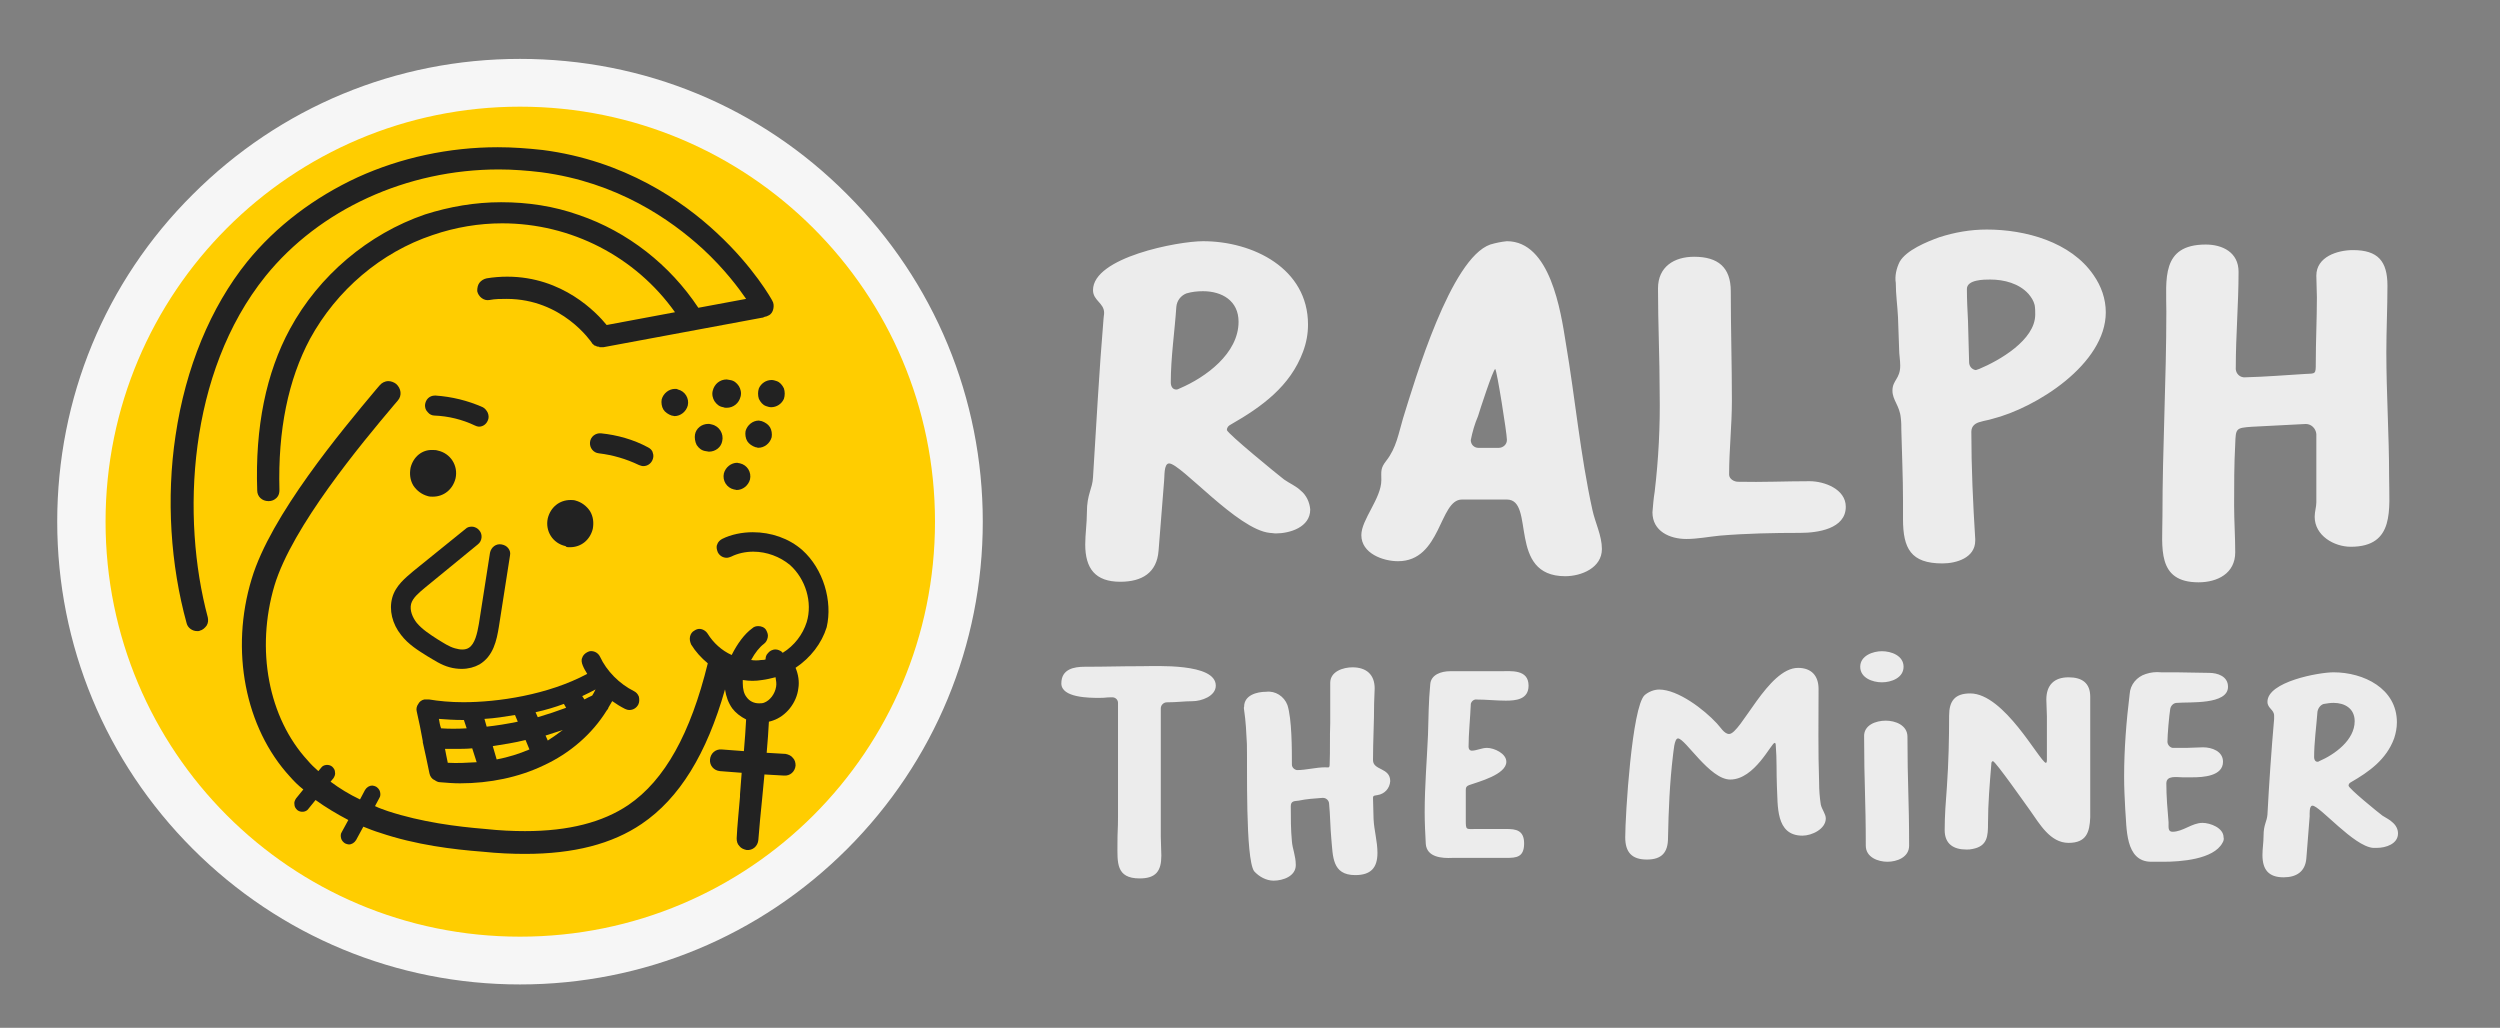 <?xml version="1.0" encoding="utf-8"?>
<!-- Generator: Adobe Illustrator 26.1.0, SVG Export Plug-In . SVG Version: 6.00 Build 0)  -->
<svg version="1.1" id="Layer_1" xmlns="http://www.w3.org/2000/svg" xmlns:xlink="http://www.w3.org/1999/xlink" x="0px" y="0px"
	 width="450px" height="185px" viewBox="0 0 450 185" style="enable-background:new 0 0 450 185;" xml:space="preserve">
<rect x="0" y="0" width="450" height="185" fill="#808080" stroke="none"/>
<style type="text/css">
	.st0{fill:#FFCD00;}
	.st1{fill:#F6F6F6;}
	.st2{fill:#222222;}
	.st3{clip-path:url(#SVGID_00000124869748225175754780000014007719815691073462_);}
	.st4{fill:#ECECEC;}
</style>
<g>
	<g>
		<g>
			<circle class="st0" cx="93.6" cy="93.9" r="78"/>
		</g>
		<g>
			<path class="st1" d="M93.6,19.2c41.2,0,74.7,33.4,74.7,74.7s-33.4,74.7-74.7,74.7S19,135.2,19,93.9S52.4,19.2,93.6,19.2
				 M93.6,10.6c-22.3,0-43.2,8.7-58.9,24.4C18.9,50.7,10.3,71.7,10.3,93.9s8.7,43.2,24.4,58.9c15.7,15.7,36.7,24.4,58.9,24.4
				s43.2-8.7,58.9-24.4c15.7-15.7,24.4-36.7,24.4-58.9s-8.7-43.2-24.4-58.9C136.8,19.2,115.9,10.6,93.6,10.6L93.6,10.6z"/>
		</g>
	</g>
	<g>
		<path class="st2" d="M85.5,76.6c0.2,0.1,0.5,0.2,0.7,0.2c0.7,0,1.3-0.4,1.6-1.1c0.2-0.4,0.2-0.9,0-1.4c-0.2-0.4-0.5-0.8-0.9-1
			c-2.7-1.2-5.6-1.9-8.5-2.1l-0.1,0c-1,0-1.7,0.7-1.8,1.7c0,0.5,0.1,0.9,0.5,1.3c0.3,0.4,0.8,0.6,1.2,0.6
			C80.7,74.9,83.2,75.5,85.5,76.6z"/>
		<path class="st2" d="M117.4,82.9c0.2-0.4,0.3-0.9,0.1-1.4c-0.1-0.5-0.5-0.8-0.9-1c-2.6-1.4-5.5-2.2-8.4-2.5c-1-0.1-1.9,0.6-2,1.6
			c-0.1,1,0.6,1.9,1.6,2c2.5,0.3,4.9,1,7.2,2.1c0.3,0.1,0.5,0.2,0.8,0.2C116.5,83.9,117.1,83.5,117.4,82.9z"/>
		<path class="st2" d="M144.4,99c-2.4-2.1-5.6-3.2-8.9-3.2c-1.9,0-3.9,0.4-5.5,1.2c-0.4,0.2-0.8,0.6-0.9,1c-0.2,0.4-0.1,0.9,0.1,1.4
			c0.3,0.6,0.9,1,1.6,1c0.3,0,0.5-0.1,0.8-0.2c1.2-0.6,2.6-0.9,4-0.9c2.4,0,4.8,0.9,6.6,2.4c2.8,2.5,4.1,6.7,3,10.3
			c-0.7,2.2-2.2,4.2-4.3,5.5c-0.1-0.1-0.2-0.1-0.2-0.2c-0.3-0.2-0.7-0.4-1.1-0.4c-0.6,0-1.1,0.3-1.4,0.7c-0.3,0.3-0.4,0.7-0.4,1.1
			c-0.3,0.1-0.6,0.1-0.8,0.1c-0.6,0.1-1.2,0.1-1.8,0c0.7-1.3,1.5-2.3,2.3-2.9c0.4-0.3,0.6-0.7,0.7-1.2c0.1-0.5-0.1-0.9-0.3-1.3
			c-0.3-0.5-0.9-0.7-1.4-0.7c-0.4,0-0.8,0.1-1.1,0.4c-1.4,1-2.7,2.8-3.7,4.8c-1.8-0.8-3.3-2.2-4.3-3.8c-0.3-0.5-0.9-0.9-1.5-0.9
			c-0.3,0-0.6,0.1-0.9,0.3c-0.4,0.2-0.7,0.6-0.8,1.1c-0.1,0.5,0,0.9,0.2,1.4c0.8,1.3,1.8,2.4,3,3.4c-3.1,12.6-7.7,21-14.3,25.5
			c-4.6,3.1-10.7,4.7-18.6,4.7c-2.2,0-4.5-0.1-7.3-0.4c-4.9-0.4-11.3-1.2-17.4-3.2c-0.8-0.3-1.5-0.5-2.3-0.9l0.8-1.5
			c0.2-0.3,0.2-0.7,0.1-1.1c-0.1-0.4-0.4-0.7-0.7-0.9c-0.2-0.1-0.5-0.2-0.7-0.2c-0.5,0-1,0.3-1.3,0.8l-0.9,1.7
			c-1.9-0.9-3.7-2-5.3-3.2l0.5-0.6c0.2-0.3,0.4-0.7,0.3-1.1c0-0.4-0.2-0.7-0.5-1c-0.6-0.5-1.6-0.4-2,0.2l-0.5,0.6
			c-0.7-0.6-1.4-1.3-1.9-1.9c-7.1-7.7-9.4-20-6-31.5c3.2-10.6,15.6-25.5,21.6-32.6l0.6-0.7c0.8-0.9,0.6-2.2-0.3-3
			c-0.4-0.3-0.9-0.5-1.4-0.5c-0.6,0-1.2,0.3-1.6,0.8l-0.6,0.7c-6.2,7.4-19,22.7-22.4,34.1c-3.9,12.8-1.2,26.8,6.9,35.6
			c0.7,0.8,1.5,1.6,2.4,2.3l-1.3,1.6c-0.2,0.3-0.4,0.7-0.3,1.1c0,0.4,0.2,0.7,0.5,1c0.6,0.5,1.6,0.4,2-0.2l1.3-1.6
			c1.8,1.3,3.8,2.5,5.9,3.6l-1.2,2.2c-0.2,0.3-0.2,0.7-0.1,1.1c0.1,0.4,0.4,0.7,0.7,0.9c0.2,0.1,0.5,0.2,0.7,0.2
			c0.5,0,1-0.3,1.3-0.8l1.3-2.4c1,0.4,2,0.8,3,1.1c6.5,2.2,13.2,3,18.4,3.4c2.9,0.3,5.4,0.4,7.7,0.4c8.8,0,15.7-1.8,21-5.4
			c6.8-4.6,11.7-12.6,15-24.2c0.2,1.3,0.6,2.4,1.3,3.4c0.6,0.8,1.5,1.5,2.5,2c-0.1,1.7-0.2,3.5-0.4,5.7l-4-0.3
			c-1.1-0.1-2,0.7-2.1,1.8c-0.1,1.1,0.7,2,1.8,2.1l3.9,0.3c-0.1,1.3-0.2,2.6-0.3,3.9l0,0.4c-0.2,2.5-0.5,5.2-0.6,7.5
			c0,0.5,0.1,1,0.5,1.4c0.3,0.4,0.8,0.6,1.3,0.7c1.1,0.1,2-0.7,2.1-1.8c0.2-2.3,0.4-4.9,0.7-7.6c0.1-1.4,0.3-2.8,0.4-4.2l3.5,0.2
			c1.1,0.1,2-0.7,2.1-1.8c0-0.5-0.1-1-0.5-1.4c-0.3-0.4-0.8-0.6-1.3-0.7l-3.4-0.2c0.2-2.1,0.3-3.9,0.4-5.6c0.3-0.1,0.5-0.1,0.7-0.2
			c2.4-0.8,4.3-3.2,4.6-5.8c0.2-1.2,0-2.5-0.5-3.7c2.7-1.8,4.7-4.4,5.6-7.3C149.9,108.2,148.2,102.4,144.4,99z M139.7,123.6
			c-0.2,1.3-1.1,2.5-2.2,2.9c-0.3,0.1-0.6,0.1-0.9,0.1c-0.9,0-1.7-0.4-2.2-1.1c-0.5-0.6-0.7-1.5-0.7-2.5c0-0.2,0-0.4,0-0.6
			c1.2,0.2,2.3,0.2,3.5,0c0.8-0.1,1.6-0.3,2.4-0.5C139.7,122.5,139.8,123.1,139.7,123.6z"/>
		<path class="st2" d="M121.5,70c-1.1,0-2.1,0.8-2.4,1.9c-0.1,0.6,0,1.3,0.3,1.8c0.3,0.5,0.9,0.9,1.5,1.1c0.2,0,0.4,0.1,0.5,0.1
			c1.1,0,2.1-0.8,2.4-1.9c0.3-1.3-0.5-2.6-1.8-2.9C121.9,70,121.7,70,121.5,70z"/>
		<path class="st2" d="M130.8,73.4c1.2,0,2.2-0.8,2.5-2c0.2-0.7,0-1.4-0.3-1.9c-0.4-0.6-0.9-1-1.6-1.1c-0.2,0-0.4-0.1-0.6-0.1
			c-1.2,0-2.2,0.8-2.5,2c-0.2,0.7,0,1.4,0.3,1.9c0.4,0.6,0.9,1,1.6,1.1C130.4,73.4,130.6,73.4,130.8,73.4z"/>
		<path class="st2" d="M127.5,76.3c-1.2,0-2.2,0.8-2.4,1.9c-0.1,0.6,0,1.3,0.3,1.9c0.4,0.6,0.9,1,1.6,1.1c0.2,0,0.4,0.1,0.6,0.1
			c1.2,0,2.2-0.8,2.4-1.9c0.3-1.3-0.5-2.7-1.9-3C127.8,76.3,127.6,76.3,127.5,76.3z"/>
		<path class="st2" d="M136.5,80.6c1.1,0,2.1-0.8,2.4-1.9c0.1-0.6,0-1.3-0.3-1.8c-0.3-0.5-0.9-0.9-1.5-1.1c-0.2,0-0.4-0.1-0.5-0.1
			c-1.1,0-2.1,0.8-2.4,1.9c-0.1,0.6,0,1.3,0.3,1.8c0.3,0.5,0.9,0.9,1.5,1.1C136.2,80.5,136.3,80.6,136.5,80.6z"/>
		<path class="st2" d="M132.1,88.1c0.2,0,0.4,0.1,0.5,0.1c1.1,0,2.1-0.8,2.4-1.9c0.3-1.3-0.5-2.6-1.8-2.9c-0.2,0-0.4-0.1-0.5-0.1
			c-1.1,0-2.1,0.8-2.4,1.9C130,86.5,130.8,87.8,132.1,88.1z"/>
		<path class="st2" d="M136.6,69.9c-0.2,0.6-0.2,1.3,0,1.9c0.3,0.6,0.7,1.1,1.3,1.3c0.3,0.1,0.6,0.2,0.9,0.2c1,0,1.9-0.6,2.3-1.5
			c0.2-0.6,0.2-1.3,0-1.9c-0.3-0.6-0.7-1.1-1.3-1.3c-0.3-0.1-0.6-0.2-0.9-0.2C137.9,68.4,137,69,136.6,69.9z"/>
		<path class="st2" d="M47.8,49.7c9.7-12,25.4-19.2,42-19.2c2.5,0,5.1,0.2,7.6,0.5c13.7,1.8,23.3,8.5,29.1,13.8
			c3.9,3.6,6.5,7.1,7.8,9l-8.6,1.6c-5.1-7.7-12.7-13.7-21.5-16.7c-4.5-1.6-9.2-2.3-14-2.3c-4.7,0-9.3,0.8-13.7,2.2
			c-10.2,3.5-19.1,11-24.3,20.6c-4.3,7.9-6.3,17.7-5.9,29.1c0,1.1,0.9,1.9,2,1.9l0.1,0c0.5,0,1-0.2,1.4-0.6c0.4-0.4,0.5-0.9,0.5-1.4
			C50,77.4,51.9,68.3,55.8,61c4.8-8.8,12.8-15.6,22.1-18.7c4.1-1.4,8.3-2.1,12.5-2.1c12.4,0,24,6,31.1,16l-12.3,2.3
			c-1.8-2.2-7.9-8.7-17.9-8.7c-1.2,0-2.5,0.1-3.7,0.3c-0.5,0.1-1,0.4-1.3,0.8c-0.3,0.4-0.4,0.9-0.4,1.5c0.2,1,1.2,1.8,2.2,1.6
			c1-0.2,2.1-0.2,3.1-0.2c10,0,15.2,7.7,15.4,8c0,0.1,0.1,0.1,0.2,0.2c0.1,0.1,0.1,0.1,0.2,0.2l0.1,0c0.1,0,0.1,0.1,0.2,0.1l0,0
			c0.1,0,0.2,0.1,0.3,0.1l0.1,0c0.1,0,0.2,0,0.2,0.1l0.1,0c0.1,0,0.2,0,0.3,0c0.1,0,0.2,0,0.3,0l28.5-5.3c0.2,0,0.4-0.1,0.6-0.2
			c0.2,0,0.4-0.1,0.6-0.2c0.5-0.2,0.8-0.7,0.9-1.2c0.1-0.5,0.1-1-0.2-1.5c-0.1-0.2-3.3-6-10-12.2c-6.1-5.7-16.6-13-31.3-14.9
			c-2.7-0.3-5.4-0.5-8.1-0.5c-8.8,0-17.5,1.9-25.2,5.4c-7.8,3.6-14.7,8.8-19.9,15.2c-6.6,8.2-11.1,19.1-12.9,31.3
			c-1.7,11.3-0.9,23.3,2,33.8c0.2,0.8,1,1.4,1.9,1.4c0.2,0,0.4,0,0.5-0.1c0.5-0.1,0.9-0.5,1.2-0.9c0.3-0.5,0.3-1,0.2-1.5
			C32.6,93.2,33.8,67.1,47.8,49.7z"/>
		<path class="st2" d="M70.6,107.6c-0.6,2.2,0,4.7,1.6,6.7c1.3,1.7,3.1,2.8,4.7,3.8c1.2,0.7,2.5,1.6,4,2c0.7,0.2,1.5,0.3,2.2,0.3
			c1.2,0,2.3-0.3,3.2-0.8c2.5-1.5,3.1-4.3,3.5-6.8l2-12.8c0.1-0.5,0-0.9-0.3-1.3c-0.3-0.4-0.7-0.6-1.2-0.7c-1-0.2-1.9,0.5-2.1,1.5
			l-2,12.8c-0.3,1.7-0.7,3.6-1.8,4.3c-0.6,0.4-1.5,0.4-2.5,0.1c-1.1-0.3-2.1-1-3.1-1.6c-1.4-0.9-2.8-1.8-3.8-3
			c-0.7-0.9-1.3-2.2-1-3.4c0.3-1.1,1.4-2,2.6-3L86,98c0.8-0.6,0.9-1.8,0.3-2.5c-0.3-0.4-0.8-0.7-1.4-0.7c-0.4,0-0.8,0.1-1.1,0.4
			l-9.4,7.6C73,104,71.2,105.4,70.6,107.6z"/>
		<path class="st2" d="M102.6,98.5c2,0,3.6-1.3,4.1-3.3c0.2-1.1,0.1-2.2-0.5-3.2c-0.6-0.9-1.5-1.6-2.6-1.9c-0.3-0.1-0.6-0.1-0.9-0.1
			c-2,0-3.6,1.3-4.1,3.3c-0.5,2.3,0.9,4.5,3.2,5C101.9,98.5,102.2,98.5,102.6,98.5z"/>
		<path class="st2" d="M73.9,84.2c-0.2,1.1-0.1,2.2,0.5,3.2c0.6,0.9,1.5,1.6,2.6,1.9c0.3,0.1,0.6,0.1,0.9,0.1c2,0,3.6-1.3,4.1-3.3
			c0.5-2.3-0.9-4.5-3.2-5c-0.3-0.1-0.6-0.1-0.9-0.1C76,80.9,74.4,82.2,73.9,84.2z"/>
		<path class="st2" d="M76.1,133.4l0,0.2c0.4,1.8,0.8,3.6,1.2,5.6c0.1,0.5,0.4,1,0.9,1.2c0.3,0.2,0.6,0.4,1,0.4
			c1.2,0.1,2.4,0.2,3.6,0.2c5.4,0,10.6-1.1,15-3.2c4.8-2.2,8.8-5.7,11.4-9.9c0.2-0.2,0.3-0.4,0.3-0.5c0.2-0.4,0.5-0.8,0.7-1.2
			c0.7,0.5,1.5,1,2.3,1.4c0.2,0.1,0.5,0.2,0.8,0.2c0.7,0,1.3-0.4,1.6-1c0.2-0.4,0.2-0.9,0.1-1.4c-0.2-0.5-0.5-0.8-0.9-1
			c-2.6-1.3-4.9-3.6-6.1-6.2c-0.3-0.6-0.9-1-1.6-1c-0.3,0-0.5,0.1-0.7,0.2c-0.4,0.2-0.8,0.6-0.9,1c-0.2,0.4-0.1,0.9,0.1,1.4
			c0.2,0.5,0.5,1,0.8,1.5c-7.1,3.8-16.1,5.1-22.3,5.1c-2.3,0-4.4-0.2-6.2-0.5c-0.2,0-0.5,0-0.7,0c0,0-0.1,0-0.1,0
			c-0.5,0.1-0.9,0.4-1.1,0.8c-0.3,0.4-0.4,0.9-0.3,1.3C75.4,129.7,75.8,131.7,76.1,133.4z M104.8,125.3c0.8-0.4,1.7-0.8,2.4-1.2
			c-0.2,0.4-0.4,0.8-0.6,1.1c-0.5,0.2-1,0.5-1.4,0.7L104.8,125.3z M101.3,131.4c-0.9,0.7-1.8,1.3-2.7,1.9c-0.1-0.3-0.3-0.6-0.4-0.9
			C99.2,132.1,100.3,131.7,101.3,131.4z M101.9,127.4c-1.6,0.6-3.4,1.2-5.1,1.7c-0.1-0.3-0.3-0.6-0.4-0.9c1.8-0.4,3.5-0.9,5.1-1.5
			L101.9,127.4z M95.3,134.9c-1.9,0.8-3.8,1.4-5.9,1.8l-0.7-2.4c1.9-0.3,3.9-0.6,5.9-1.1C94.9,133.9,95.1,134.4,95.3,134.9z
			 M93.2,129.9c-1.9,0.4-3.8,0.7-5.6,0.9l-0.4-1.4c1.8-0.1,3.7-0.4,5.5-0.7C92.9,129.1,93,129.5,93.2,129.9z M85.8,137.2
			c-1.7,0.1-3.5,0.2-5.2,0.1c-0.2-0.8-0.3-1.6-0.5-2.5c0.6,0,1.2,0,1.8,0c1,0,2.1,0,3.1-0.1L85.8,137.2z M79,129.4
			c1.3,0.1,2.8,0.2,4.3,0.2l0.2,0l0.5,1.5c-1.7,0.1-3.2,0.1-4.6,0C79.2,130.6,79.1,130,79,129.4z"/>
	</g>
</g>
<g id="Grupo_5_00000027581460061118039940000005628959719293868426_" transform="translate(1040.841 57.317)">
	<g>
		<defs>
			<rect id="SVGID_1_" x="-852.2" y="-25.9" width="245.9" height="134.4"/>
		</defs>
		<clipPath id="SVGID_00000010301130389301673070000002777892246575714434_">
			<use xlink:href="#SVGID_1_"  style="overflow:visible;"/>
		</clipPath>
		
			<g id="Grupo_4_00000116954642119299826470000001267225317835939479_" style="clip-path:url(#SVGID_00000010301130389301673070000002777892246575714434_);">
			<path id="Trazado_23_00000075146955075810698400000012248309648943665040_" class="st4" d="M-809.7,29c1,0.7,2.2,1.2,3,2
				c1,0.8,1.6,2.1,1.7,3.4c0,3.2-3.7,4.3-6.2,4.3c-0.4,0-0.7-0.1-1.1-0.1c-5.8-0.6-16-12.5-18.1-12.5c-1,0-0.8,2.5-0.9,3.1l-1,12.6
				c-0.3,4-3,5.6-6.9,5.6c-4.5,0-6.3-2.4-6.3-6.7c0-1.9,0.3-3.8,0.3-5.8c0-3.3,1-4.2,1.1-6.3c0.6-9.5,1.1-19.1,1.9-28.6
				c0-0.3,0.1-0.6,0.1-1c0-1.8-2-2.2-2-4.1c0-5.9,15.3-8.8,19.8-8.8c9,0,18.9,4.9,18.9,15c0,1.7-0.3,3.3-0.9,4.9
				c-2.3,6.2-7.4,9.9-13,13.1c-0.4,0.2-0.7,0.5-0.7,1C-819.8,20.8-811,28-809.7,29z M-829.1,12.8c0.2,0,0.4-0.1,0.6-0.2
				c4.7-2,10.6-6.3,10.6-12c0-3.8-3-5.5-6.4-5.5c-1,0-2,0.1-3,0.4c-1,0.4-1.7,1.3-1.8,2.4c-0.3,4.5-1,9.1-1,13.6
				C-830.1,12.2-829.8,12.8-829.1,12.8z M-759,4.4c1.7,10,2.6,20.1,4.8,30.1c0.5,2.3,1.7,4.6,1.7,7c0,3.4-3.7,4.9-6.6,4.9
				c-10.5,0-5.3-13.8-10.5-13.8h-8.1c-4.1,0-3.7,11.1-11.5,11.1c-2.7,0-6.6-1.4-6.6-4.7c0-2.8,3.6-6.6,3.6-9.9
				c0-1.6-0.2-2.1,0.9-3.5c1.8-2.3,2.2-4.9,3-7.6c2.2-7.1,8.6-28.8,15.7-31.3c1-0.3,2-0.5,3-0.6C-761.8-13.9-759.9-1.3-759,4.4
				L-759,4.4z M-774.8,17.6c-0.6,1.4-1,2.8-1.3,4.3c0,0.8,0.6,1.4,1.4,1.4c0,0,0,0,0.1,0h3.5c0.8,0,1.5-0.6,1.5-1.4c0,0,0-0.1,0-0.1
				c0-1.1-1.8-12.5-2.1-12.7C-772.1,9.2-774.5,16.6-774.8,17.6z M-715.1,29.3c2.6,0,6.5,1.4,6.5,4.6c0,4-5.1,4.7-8.2,4.7
				c-4.8,0-9.7,0.1-14.5,0.5c-2,0.2-4,0.6-6,0.6c-3,0-6.1-1.4-6.1-4.8c0.1-1.2,0.2-2.5,0.4-3.7c0.7-5.9,1-11.8,0.9-17.7
				c0-6.3-0.3-12.6-0.3-18.9c0-3.9,2.9-5.7,6.5-5.7c4.3,0,6.6,1.9,6.6,6.2c0,6.6,0.2,13.2,0.2,19.7c0,4.5-0.5,8.9-0.5,13.3
				c0,0.8,0.9,1.3,1.6,1.3C-723.6,29.5-719.4,29.3-715.1,29.3z M-698.9-10.2c1.2-2.1,4.9-3.6,7.1-4.4c2.8-0.9,5.6-1.4,8.6-1.4
				c6.9,0,15.1,2.2,19.2,8.2c1.4,2,2.2,4.3,2.2,6.7c0,9.3-12.5,17.2-20.5,19.2c-0.6,0.2-1.4,0.3-2,0.5c-0.9,0.2-1.7,0.7-1.7,1.8
				c0,6.5,0.3,12.9,0.7,19.3V40c0,3.1-3.4,4.1-5.9,4.1c-5.7,0-7.1-2.7-7.1-8v-3.3c0-4.2-0.2-8.5-0.3-12.7c0-0.7,0-1.4-0.1-2.2
				c-0.2-2.2-1.5-3.2-1.5-4.9c0-1.9,1.4-2.1,1.4-4.5c0-1-0.2-2-0.2-3l-0.2-5.7c-0.1-2.1-0.4-4.1-0.4-6.2
				C-699.8-7.6-699.5-9-698.9-10.2L-698.9-10.2z M-684.6,9.1c3.6-1.5,10.1-5.2,10.1-9.8c0-0.6,0-1.1-0.1-1.7c-0.2-0.8-0.6-1.4-1.1-2
				c-1.7-1.9-4.4-2.6-6.9-2.6c-1.1,0-4.2,0-4.2,1.7c0,1.9,0.1,3.8,0.2,5.8l0.2,7.4c0,0.7,0.5,1.3,1.2,1.4
				C-685,9.2-684.8,9.2-684.6,9.1z M-626,10c2-0.1,2,0.1,2-2c0-3.9,0.2-7.9,0.2-11.8c0-1.3-0.1-2.6-0.1-3.9c0-3.4,3.8-4.6,6.6-4.6
				c4.5,0,6.2,2,6.2,6.4c0,4-0.2,8-0.2,12c0,7.4,0.5,14.9,0.5,22.4c0,5.8,1.1,12.6-6.9,12.6c-3,0-6.5-2-6.5-5.4
				c0-0.9,0.3-1.8,0.3-2.6V20.8c-0.1-1-0.9-1.8-1.9-1.8l-9.7,0.5c-2.9,0.2-2.9,0.3-3,3.1c-0.2,3.7-0.2,7.4-0.2,11
				c0,2.8,0.2,5.7,0.2,8.5c0,3.8-3.2,5.4-6.6,5.4c-7.6,0-6.5-6.3-6.5-11.9c0-12.3,0.7-24.5,0.7-36.8c0-5.8-1-12.1,7.1-12.1
				c3,0,5.9,1.4,5.9,4.9c0,5.8-0.5,11.4-0.5,17.2c-0.1,0.9,0.5,1.7,1.4,1.8c0.1,0,0.2,0,0.3,0C-632.8,10.5-629.5,10.2-626,10
				L-626,10z"/>
			<path id="Trazado_24_00000065795222757945406050000002028315124952222854_" class="st4" d="M-826.2,68.9c-1.5,0-2.8,0.2-4.6,0.2
				c-0.6,0-1.1,0.5-1.1,1.1v23.1c0,1.1,0.1,2.2,0.1,3.4c0,2.8-1,4.1-3.9,4.1c-4.3,0-4-2.9-4-6.2c0-2.5,0.1-2.4,0.1-4.9V69.2
				c0-0.6-0.5-1-1-1c0,0-0.1,0-0.1,0c-1.3,0-0.9,0.1-2.3,0.1c-1.7,0-6.8,0-6.8-2.6c0-2.6,2.3-3,4.2-3c4,0,6.2-0.1,10.2-0.1
				c2.6,0,13.4-0.6,13.4,3.5C-822,68-824.6,68.9-826.2,68.9z M-815.1,99.5c-1.6-2.3-1.2-19.2-1.3-22.9c-0.1-2.1-0.2-4.1-0.5-6.1
				c0-0.2-0.1-0.4,0-0.6c0-2.1,2.3-2.7,4-2.7c1.6-0.2,3.2,0.8,3.8,2.4c0.8,2.5,0.8,7.9,0.8,10.7c0,0.5,0.4,0.9,0.9,1
				c1.7,0,3.4-0.5,5.1-0.5c0.6,0,0.8,0.2,0.8-0.6c0.1-2.4,0-4.9,0.1-7.3c0-2.4,0-4.9,0-7.3c0-2.1,2.4-2.8,4-2.8c2.5,0,4,1.3,4,3.8
				c0,0.9-0.1,1.8-0.1,2.7c0,3.4-0.2,6.8-0.2,10.2c0,1.9,3.1,1.3,3.1,3.8c-0.1,1.3-1,2.3-2.3,2.5c-0.4,0.1-0.8,0-0.8,0.5
				c0,1.3,0.1,2.5,0.1,3.8c0.1,2.1,0.7,4,0.7,6.1c0,2.7-1.2,4-4,4c-4.2,0-4-3.4-4.3-6.5c-0.2-2.1-0.2-4.3-0.4-6.3
				c0-0.6-0.5-1.1-1.1-1.1c0,0,0,0-0.1,0c-1.4,0.1-2.9,0.2-4.3,0.5c-0.7,0.1-1.4,0-1.4,1c0,2.1,0,4.2,0.2,6.3
				c0.1,1.4,0.7,2.6,0.7,4.3c0,2-2.3,2.8-4,2.8C-812.9,101.2-814.2,100.5-815.1,99.5z M-784.2,94.6c-0.1-1.9-0.2-3.8-0.2-5.7
				c0-4.7,0.4-9.4,0.6-14c0.1-3.2,0.1-5.9,0.4-9c0.1-1.8,2-2.4,3.6-2.4h9c1.9,0,5.1-0.4,5.1,2.6c0,2.5-2.3,2.7-4.1,2.7
				c-1.7,0-3.5-0.2-5.2-0.2c-0.5-0.1-1,0.3-1.1,0.8c0,0,0,0.1,0,0.1c-0.1,2.4-0.4,5.3-0.4,7.6c0,0.4,0.2,0.7,0.6,0.7
				c0.8,0,1.8-0.5,2.7-0.5c1.3,0,3.5,1,3.5,2.5c0,2.3-5,3.6-6.7,4.2c-0.5,0.2-0.6,0.4-0.6,0.9c0,1.8,0,3.5,0,5.3c0,2,0,1.7,2,1.7
				h5.3c1.7,0,3.2,0.2,3.2,2.6c0,2.5-1.4,2.6-3.2,2.6h-9.7C-781.3,97.2-784,97-784.2,94.6L-784.2,94.6z M-713.5,66.7
				c0,5.6-0.1,11.2,0.1,16.8c0,1.4,0.1,2.7,0.3,4c0.2,0.9,0.9,1.7,0.9,2.5c0,1.9-2.5,3.1-4.2,3.1c-4.9,0-4.4-5.5-4.6-8.9
				c-0.1-2.4,0-4.9-0.2-7.3c0-0.1,0-0.5-0.2-0.5c-0.6,0-3.6,6.6-8,6.6c-3.7,0-8.1-7.4-9.4-7.4c-0.7,0-0.8,2.5-0.9,3
				c-0.6,5-0.8,9.9-0.9,14.9c0,2.6-1.1,3.9-3.8,3.9c-2.7,0-3.9-1.3-3.9-4c0-3.9,1.2-23.5,3.5-25.6c0.7-0.6,1.7-1,2.6-1
				c3.4,0,8.1,3.6,10.4,6.1c0.6,0.6,1.3,1.9,2.2,1.9c2.1,0,7-11.9,12.4-11.9C-714.8,62.9-713.5,64.3-713.5,66.7L-713.5,66.7z
				 M-702.1,65.5c-1.7,0-3.9-0.8-3.9-2.8c0-2,2.3-2.8,3.9-2.8c1.7,0,3.9,0.8,3.9,2.8S-700.4,65.5-702.1,65.5L-702.1,65.5z
				 M-701.4,72.4c1.7,0,3.9,0.8,3.9,2.9c0,8.4,0.3,11.2,0.3,19.6c0,2.1-2.2,2.9-3.9,2.9s-3.9-0.8-3.9-2.9c0-8.4-0.3-11.2-0.3-19.6
				C-705.4,73.2-703.2,72.4-701.4,72.4L-701.4,72.4z M-668.5,94.4c-3.3,0-5.2-3.4-6.9-5.8c-0.8-1.1-6.2-8.8-6.7-8.9
				c-0.3,0-0.3,0.4-0.3,0.5c-0.3,3.6-0.6,7.2-0.6,10.7c0,2.3-0.1,4.1-2.8,4.6c-0.4,0.1-0.7,0.1-1.1,0.1c-2.3,0-3.9-1-3.9-3.5
				c0-2.6,0.2-5.2,0.4-7.8c0.3-4.3,0.4-8.6,0.4-12.8c0-2.6,1-4,3.8-4c6.1,0,12.4,12.1,13.6,12.5c0.2,0,0.2-0.4,0.2-0.5v-7.9
				c0-1-0.1-2-0.1-3c0-2.6,1.4-4,4-4c2.4,0,3.9,1,3.9,3.5v21.7C-664.7,92.5-665.3,94.4-668.5,94.4L-668.5,94.4z M-640.8,94.4
				c-1.6,3-7.6,3.4-10.6,3.4h-2.2c-4.8,0-4.4-6.2-4.7-9.5c-0.1-1.9-0.2-3.8-0.2-5.8c0-5,0.4-10,1-14.9c0.1-1.7,1.3-3.1,2.9-3.6
				c0.9-0.3,1.8-0.4,2.8-0.3c0.9,0,1.8,0,2.7,0c1.9,0,3.8,0.1,5.9,0.1c1.5,0,3.4,0.6,3.4,2.5c0,3.3-7,2.7-9.2,2.9
				c-0.6,0-1.1,0.5-1.2,1.1c-0.2,1.2-0.5,4.7-0.5,5.9c0,0.5,0.4,1,0.9,1.1c0,0,0.1,0,0.1,0h2.5c1,0,1.9-0.1,2.9-0.1
				c1.6,0,3.6,0.7,3.6,2.6c0,2.6-3.6,2.8-5.5,2.8h-1.8c-1,0-2.9-0.4-2.9,1.1c0,2.3,0.2,4.7,0.4,7v0.3c0,0.6-0.1,1.4,0.7,1.4
				c1.9,0,3.5-1.6,5.4-1.6c1.4,0,3.8,0.9,3.8,2.6C-640.5,93.7-640.6,94.1-640.8,94.4L-640.8,94.4z M-612,89.5
				c0.6,0.4,1.3,0.7,1.8,1.2c0.6,0.5,1,1.2,1,2c0,1.9-2.2,2.6-3.8,2.6c-0.2,0-0.4,0-0.7,0c-3.5-0.3-9.6-7.6-10.9-7.6
				c-0.6,0-0.5,1.5-0.5,1.9l-0.6,7.6c-0.2,2.4-1.8,3.4-4.1,3.4c-2.7,0-3.8-1.4-3.8-4c0-1.2,0.2-2.3,0.2-3.5c0-2,0.6-2.5,0.7-3.8
				c0.3-5.7,0.7-11.5,1.2-17.2c0-0.2,0-0.4,0-0.6c0-1.1-1.2-1.3-1.2-2.5c0-3.6,9.2-5.3,11.9-5.3c5.4,0,11.4,2.9,11.4,9
				c0,1-0.2,2-0.5,2.9c-1.4,3.8-4.5,6-7.8,7.9c-0.2,0.1-0.4,0.3-0.4,0.6C-618.1,84.6-612.8,88.9-612,89.5L-612,89.5z M-623.7,79.8
				c0.1,0,0.2,0,0.3-0.1c2.8-1.2,6.4-3.8,6.4-7.2c0-2.3-1.8-3.3-3.8-3.3c-0.6,0-1.2,0.1-1.8,0.2c-0.6,0.2-1,0.8-1.1,1.4
				c-0.2,2.7-0.6,5.5-0.6,8.2C-624.3,79.4-624.1,79.8-623.7,79.8L-623.7,79.8z"/>
		</g>
	</g>
</g>
</svg>
